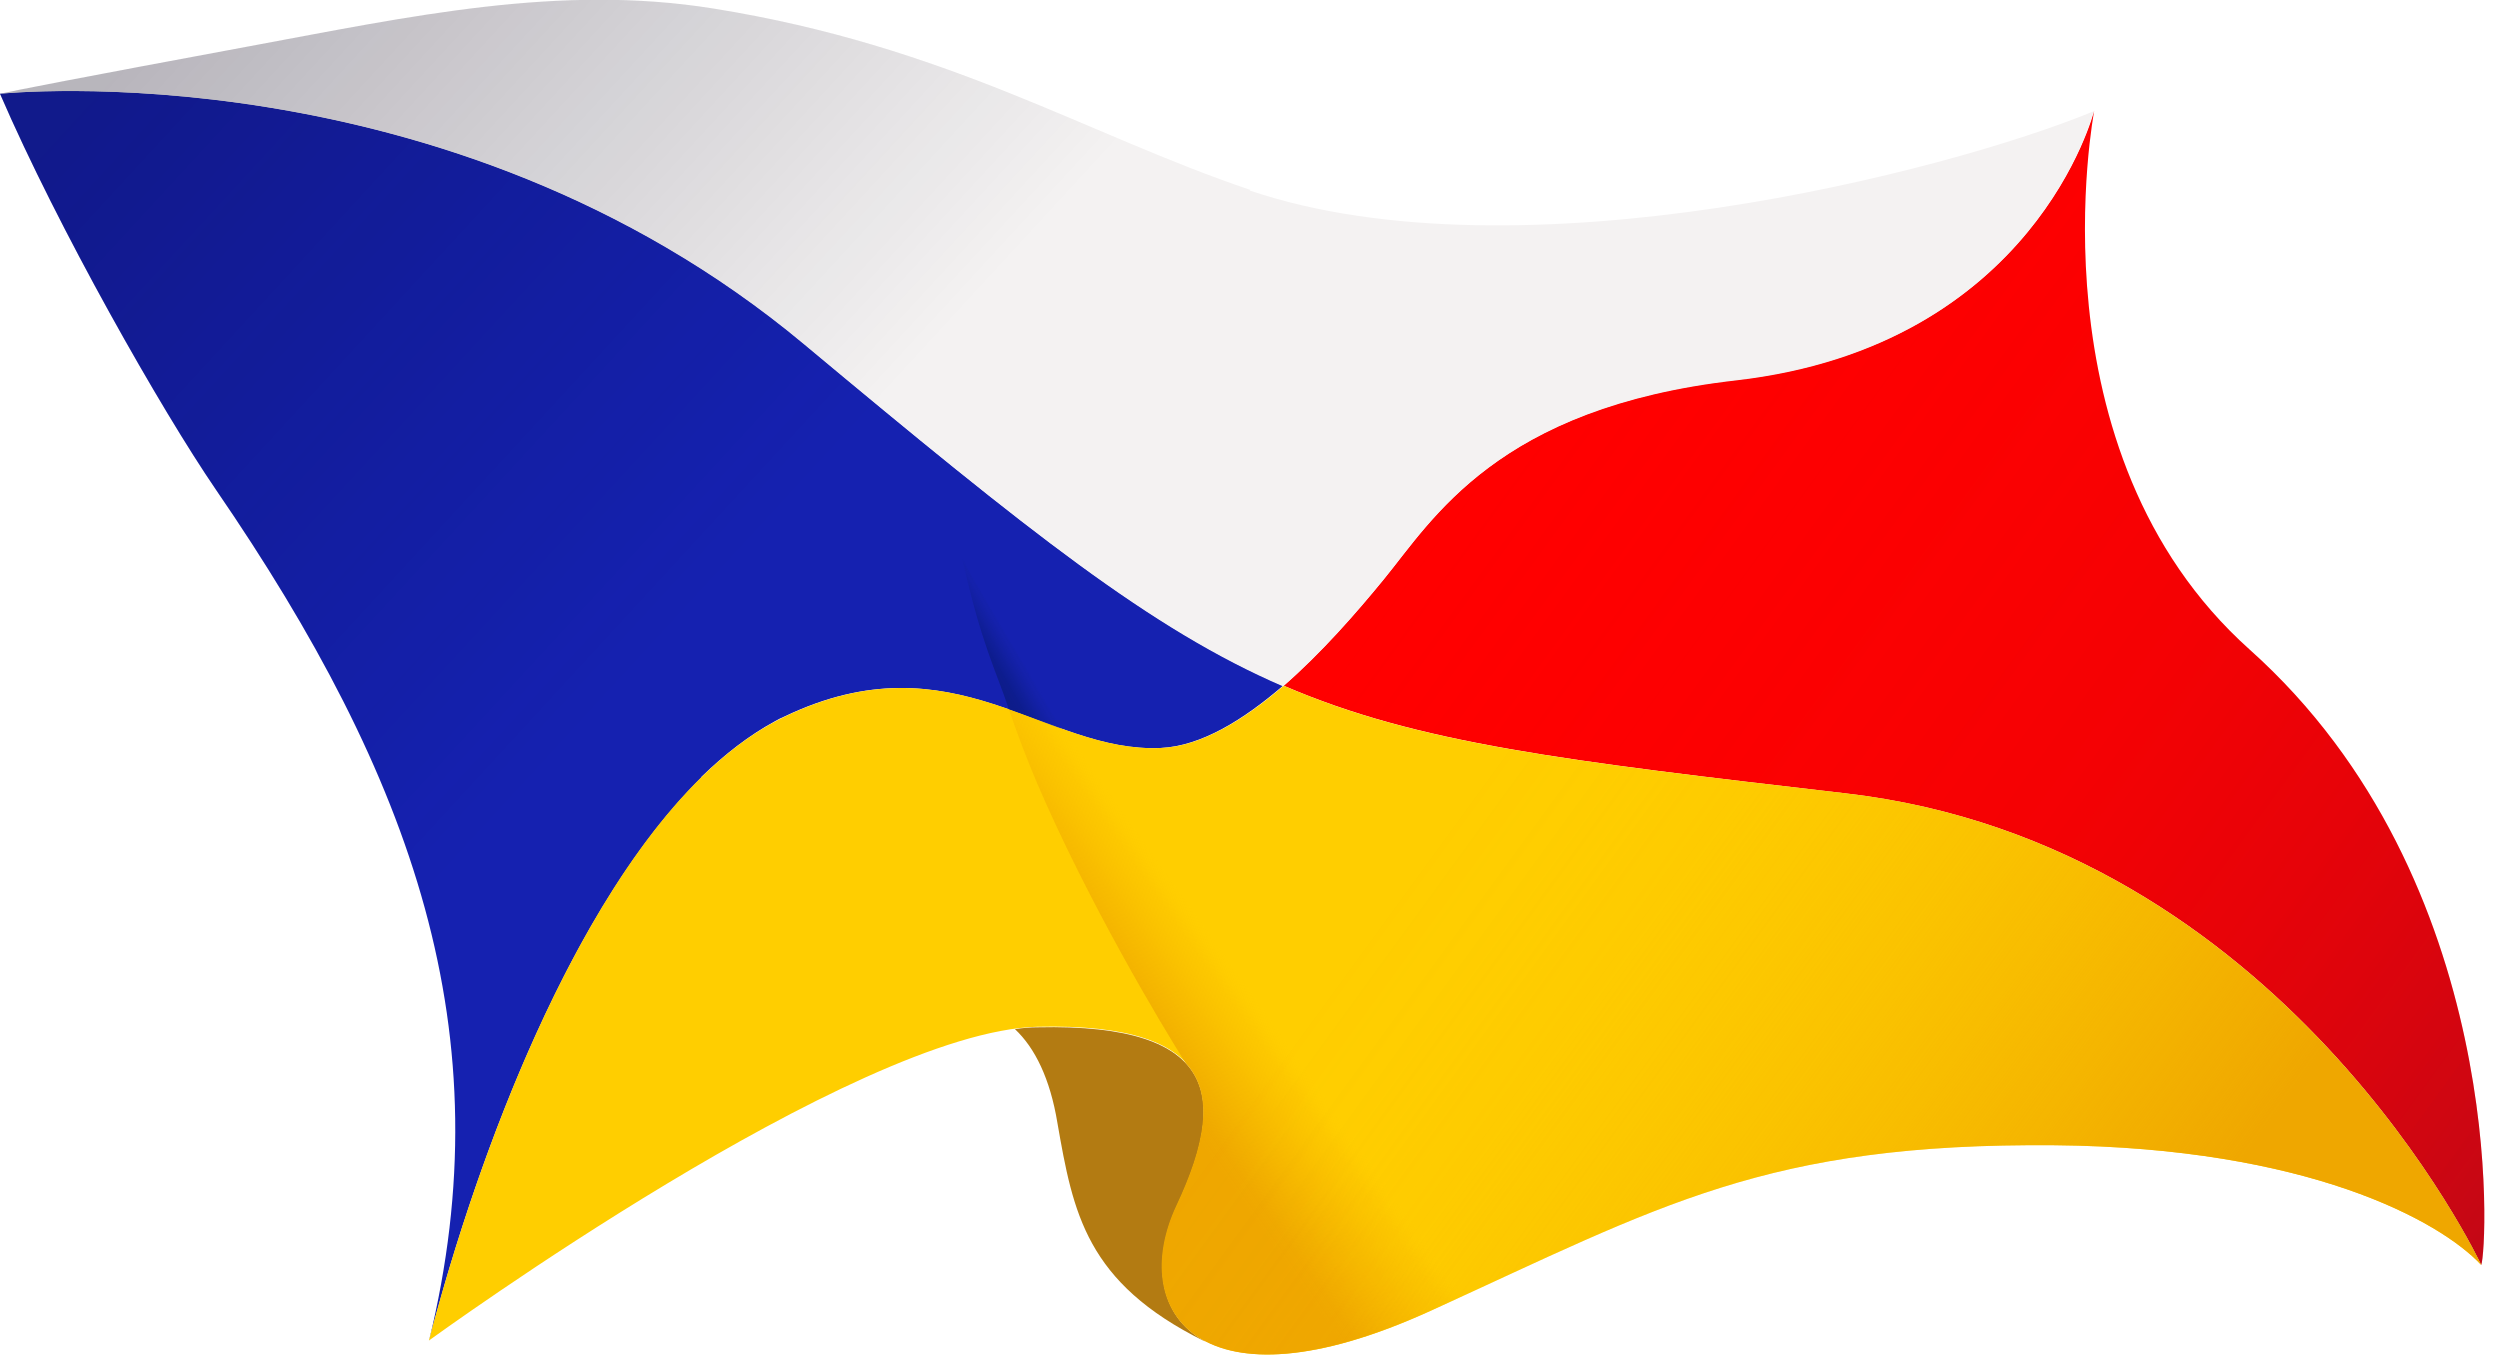 <svg width="53" height="29" viewBox="0 0 53 29" fill="none" xmlns="http://www.w3.org/2000/svg">
<g id="Frame" clip-path="url(#clip0_49_1492)">
<path id="Blue" d="M14.868 16.472C15.369 15.985 15.884 15.588 16.424 15.293C16.488 15.255 16.565 15.216 16.63 15.19C20.218 13.473 22.147 15.972 24.604 15.857C25.465 15.819 26.366 15.255 27.201 14.537C24.411 13.332 21.838 11.293 17.041 7.281C9.479 0.987 0 1.987 0 1.987C1.235 4.845 3.421 8.691 4.579 10.383C8.771 16.498 10.688 21.907 9.093 28.432C10.173 24.292 12.18 19.126 14.868 16.485V16.472Z" fill="#1521B0"/>
<g id="Red">
<path id="Vector" d="M52.602 26.817C52.731 26.497 53.181 18.677 47.689 13.768C42.995 9.563 44.397 2.372 44.397 2.346C44.397 2.346 43.149 7.32 36.822 8.05C31.741 8.627 30.378 11.012 29.337 12.281C28.771 12.973 28.025 13.832 27.214 14.537C30.07 15.767 33.169 16.126 39.124 16.819C48.435 17.895 52.602 26.817 52.602 26.817Z" fill="#FF0000"/>
</g>
<path id="Shadow Yellow" d="M24.951 25.574C25.992 23.343 25.915 21.69 21.992 21.779C21.838 21.779 21.684 21.792 21.517 21.818C21.941 22.215 22.263 22.869 22.417 23.805C22.751 25.715 23.021 27.189 25.529 28.432H25.555C25.555 28.432 25.555 28.432 25.542 28.432C24.565 27.907 24.41 26.74 24.951 25.574Z" fill="#B37B12"/>
<g id="Yellow">
<path id="Vector_2" d="M52.602 26.817C52.602 26.817 48.422 17.895 39.124 16.818C33.156 16.126 30.057 15.767 27.214 14.537C26.378 15.255 25.478 15.819 24.616 15.857C22.16 15.972 20.231 13.473 16.642 15.19C13.054 16.908 10.405 23.42 9.093 28.419C9.221 28.33 18.108 21.869 21.993 21.767C25.915 21.677 25.992 23.33 24.951 25.561C23.909 27.791 25.439 30.022 30.327 27.791C35.214 25.561 37.439 24.228 43.561 24.279C48.924 24.33 51.728 25.881 52.602 26.817Z" fill="#FFCE00"/>
</g>
<path id="Off-White" d="M26.507 4.026C23.047 2.86 20.089 0.976 15.125 0.181C11.858 -0.345 8.707 0.347 5.312 0.976C1.582 1.668 0.283 1.924 0 1.988C0 1.988 9.479 0.988 17.041 7.295C21.838 11.295 24.411 13.346 27.201 14.551C28.012 13.846 28.758 12.987 29.324 12.295C30.365 11.026 31.729 8.641 36.809 8.064C43.136 7.334 44.384 2.36 44.384 2.36C41.272 3.642 32.217 5.975 26.494 4.039L26.507 4.026Z" fill="#F4F2F2"/>
<path id="Corner gradient top" d="M26.507 4.026C23.047 2.86 20.089 0.976 15.125 0.181C11.858 -0.345 8.707 0.347 5.312 0.976C1.582 1.668 0.283 1.924 0 1.988C1.235 4.847 3.421 8.693 4.579 10.385C8.771 16.499 10.688 21.909 9.093 28.434C10.173 24.293 12.18 19.127 14.868 16.486C15.369 15.999 15.884 15.602 16.424 15.307C16.488 15.269 16.565 15.23 16.63 15.205C20.218 13.487 22.147 15.986 24.604 15.871C25.465 15.833 26.366 15.269 27.201 14.551C28.012 13.846 28.758 12.987 29.324 12.295C30.365 11.026 31.729 8.641 36.809 8.064C43.136 7.334 44.384 2.36 44.384 2.36C41.272 3.642 32.217 5.975 26.494 4.039L26.507 4.026Z" fill="url(#paint0_linear_49_1492)"/>
<path id="Blue Gradient" d="M22.597 15.485C22.456 15.254 21.015 12.998 20.398 11.832C20.809 13.678 21.118 14.216 21.388 15.037C21.8 15.178 22.198 15.344 22.597 15.485Z" fill="url(#paint1_linear_49_1492)"/>
<path id="Yellow Twist Gradient" d="M22.597 15.485C22.198 15.344 21.8 15.19 21.388 15.037C21.555 15.524 21.761 16.075 21.98 16.588C23.06 19.113 24.629 21.741 25.144 22.549C25.761 23.228 25.529 24.305 24.938 25.561C23.896 27.791 25.427 30.022 30.314 27.791C30.738 27.599 31.137 27.42 31.523 27.24C28.899 24.651 22.841 15.844 22.597 15.485Z" fill="url(#paint2_linear_49_1492)"/>
<g id="Yellow gradient">
<path id="Vector_3" d="M52.602 26.817C52.602 26.817 48.422 17.895 39.124 16.818C33.156 16.126 30.057 15.767 27.214 14.537C26.378 15.255 25.478 15.819 24.616 15.857C22.16 15.972 20.231 13.473 16.642 15.19C13.054 16.908 10.405 23.42 9.093 28.419C9.221 28.33 18.108 21.869 21.993 21.767C25.915 21.677 25.992 23.33 24.951 25.561C23.909 27.791 25.439 30.022 30.327 27.791C35.214 25.561 37.439 24.228 43.561 24.279C48.924 24.33 51.728 25.881 52.602 26.817Z" fill="url(#paint3_linear_49_1492)"/>
</g>
<g id="Red gradient">
<path id="Vector_4" d="M52.602 26.817C52.731 26.497 53.181 18.677 47.689 13.768C42.995 9.563 44.397 2.372 44.397 2.346C44.397 2.346 43.149 7.32 36.822 8.05C31.741 8.627 30.378 11.012 29.337 12.281C28.771 12.973 28.025 13.832 27.214 14.537C30.07 15.767 33.169 16.126 39.124 16.819C48.435 17.895 52.602 26.817 52.602 26.817Z" fill="url(#paint4_linear_49_1492)"/>
</g>
</g>
<defs>
<linearGradient id="paint0_linear_49_1492" x1="6.675" y1="-2.96" x2="18.908" y2="8.297" gradientUnits="userSpaceOnUse">
<stop stop-color="#03021C" stop-opacity="0.25"/>
<stop offset="1" stop-color="#03021C" stop-opacity="0"/>
</linearGradient>
<linearGradient id="paint1_linear_49_1492" x1="20.514" y1="14.229" x2="22.119" y2="13.301" gradientUnits="userSpaceOnUse">
<stop offset="0.24" stop-color="#0D1C8A"/>
<stop offset="0.32" stop-color="#0D1C8C" stop-opacity="0.95"/>
<stop offset="0.42" stop-color="#0F1E95" stop-opacity="0.8"/>
<stop offset="0.53" stop-color="#1320A2" stop-opacity="0.55"/>
<stop offset="0.55" stop-color="#1421A6" stop-opacity="0.49"/>
<stop offset="0.57" stop-color="#1421A6" stop-opacity="0.47"/>
<stop offset="0.58" stop-color="#1421A7" stop-opacity="0.41"/>
<stop offset="0.59" stop-color="#1421A9" stop-opacity="0.3"/>
<stop offset="0.6" stop-color="#1421AD" stop-opacity="0.15"/>
<stop offset="0.61" stop-color="#1521B0" stop-opacity="0"/>
</linearGradient>
<linearGradient id="paint2_linear_49_1492" x1="22.263" y1="24.074" x2="27.845" y2="20.16" gradientUnits="userSpaceOnUse">
<stop offset="0.37" stop-color="#EFA700"/>
<stop offset="0.42" stop-color="#EFA800" stop-opacity="0.96"/>
<stop offset="0.49" stop-color="#F1AD00" stop-opacity="0.86"/>
<stop offset="0.59" stop-color="#F5B500" stop-opacity="0.69"/>
<stop offset="0.7" stop-color="#FAC100" stop-opacity="0.47"/>
<stop offset="0.72" stop-color="#FBC400" stop-opacity="0.35"/>
<stop offset="0.77" stop-color="#FFCE00" stop-opacity="0"/>
</linearGradient>
<linearGradient id="paint3_linear_49_1492" x1="42.558" y1="34.739" x2="11.094" y2="11.849" gradientUnits="userSpaceOnUse">
<stop offset="0.05" stop-color="#EFA700"/>
<stop offset="0.09" stop-color="#EFA700" stop-opacity="0.85"/>
<stop offset="0.15" stop-color="#EFA700" stop-opacity="0.63"/>
<stop offset="0.21" stop-color="#EFA700" stop-opacity="0.44"/>
<stop offset="0.27" stop-color="#EFA700" stop-opacity="0.28"/>
<stop offset="0.33" stop-color="#EFA700" stop-opacity="0.16"/>
<stop offset="0.39" stop-color="#EFA700" stop-opacity="0.07"/>
<stop offset="0.45" stop-color="#EFA700" stop-opacity="0.02"/>
<stop offset="0.51" stop-color="#EFA700" stop-opacity="0"/>
</linearGradient>
<linearGradient id="paint4_linear_49_1492" x1="55.573" y1="22.728" x2="33.13" y2="6.403" gradientUnits="userSpaceOnUse">
<stop stop-color="#0D1E57" stop-opacity="0.25"/>
<stop offset="0.48" stop-color="#9B0C23" stop-opacity="0.1"/>
<stop offset="1" stop-color="#FF0000" stop-opacity="0"/>
</linearGradient>
<clipPath id="clip0_49_1492">
<rect width="52.667" height="28.727" fill="white"/>
</clipPath>
</defs>
</svg>
